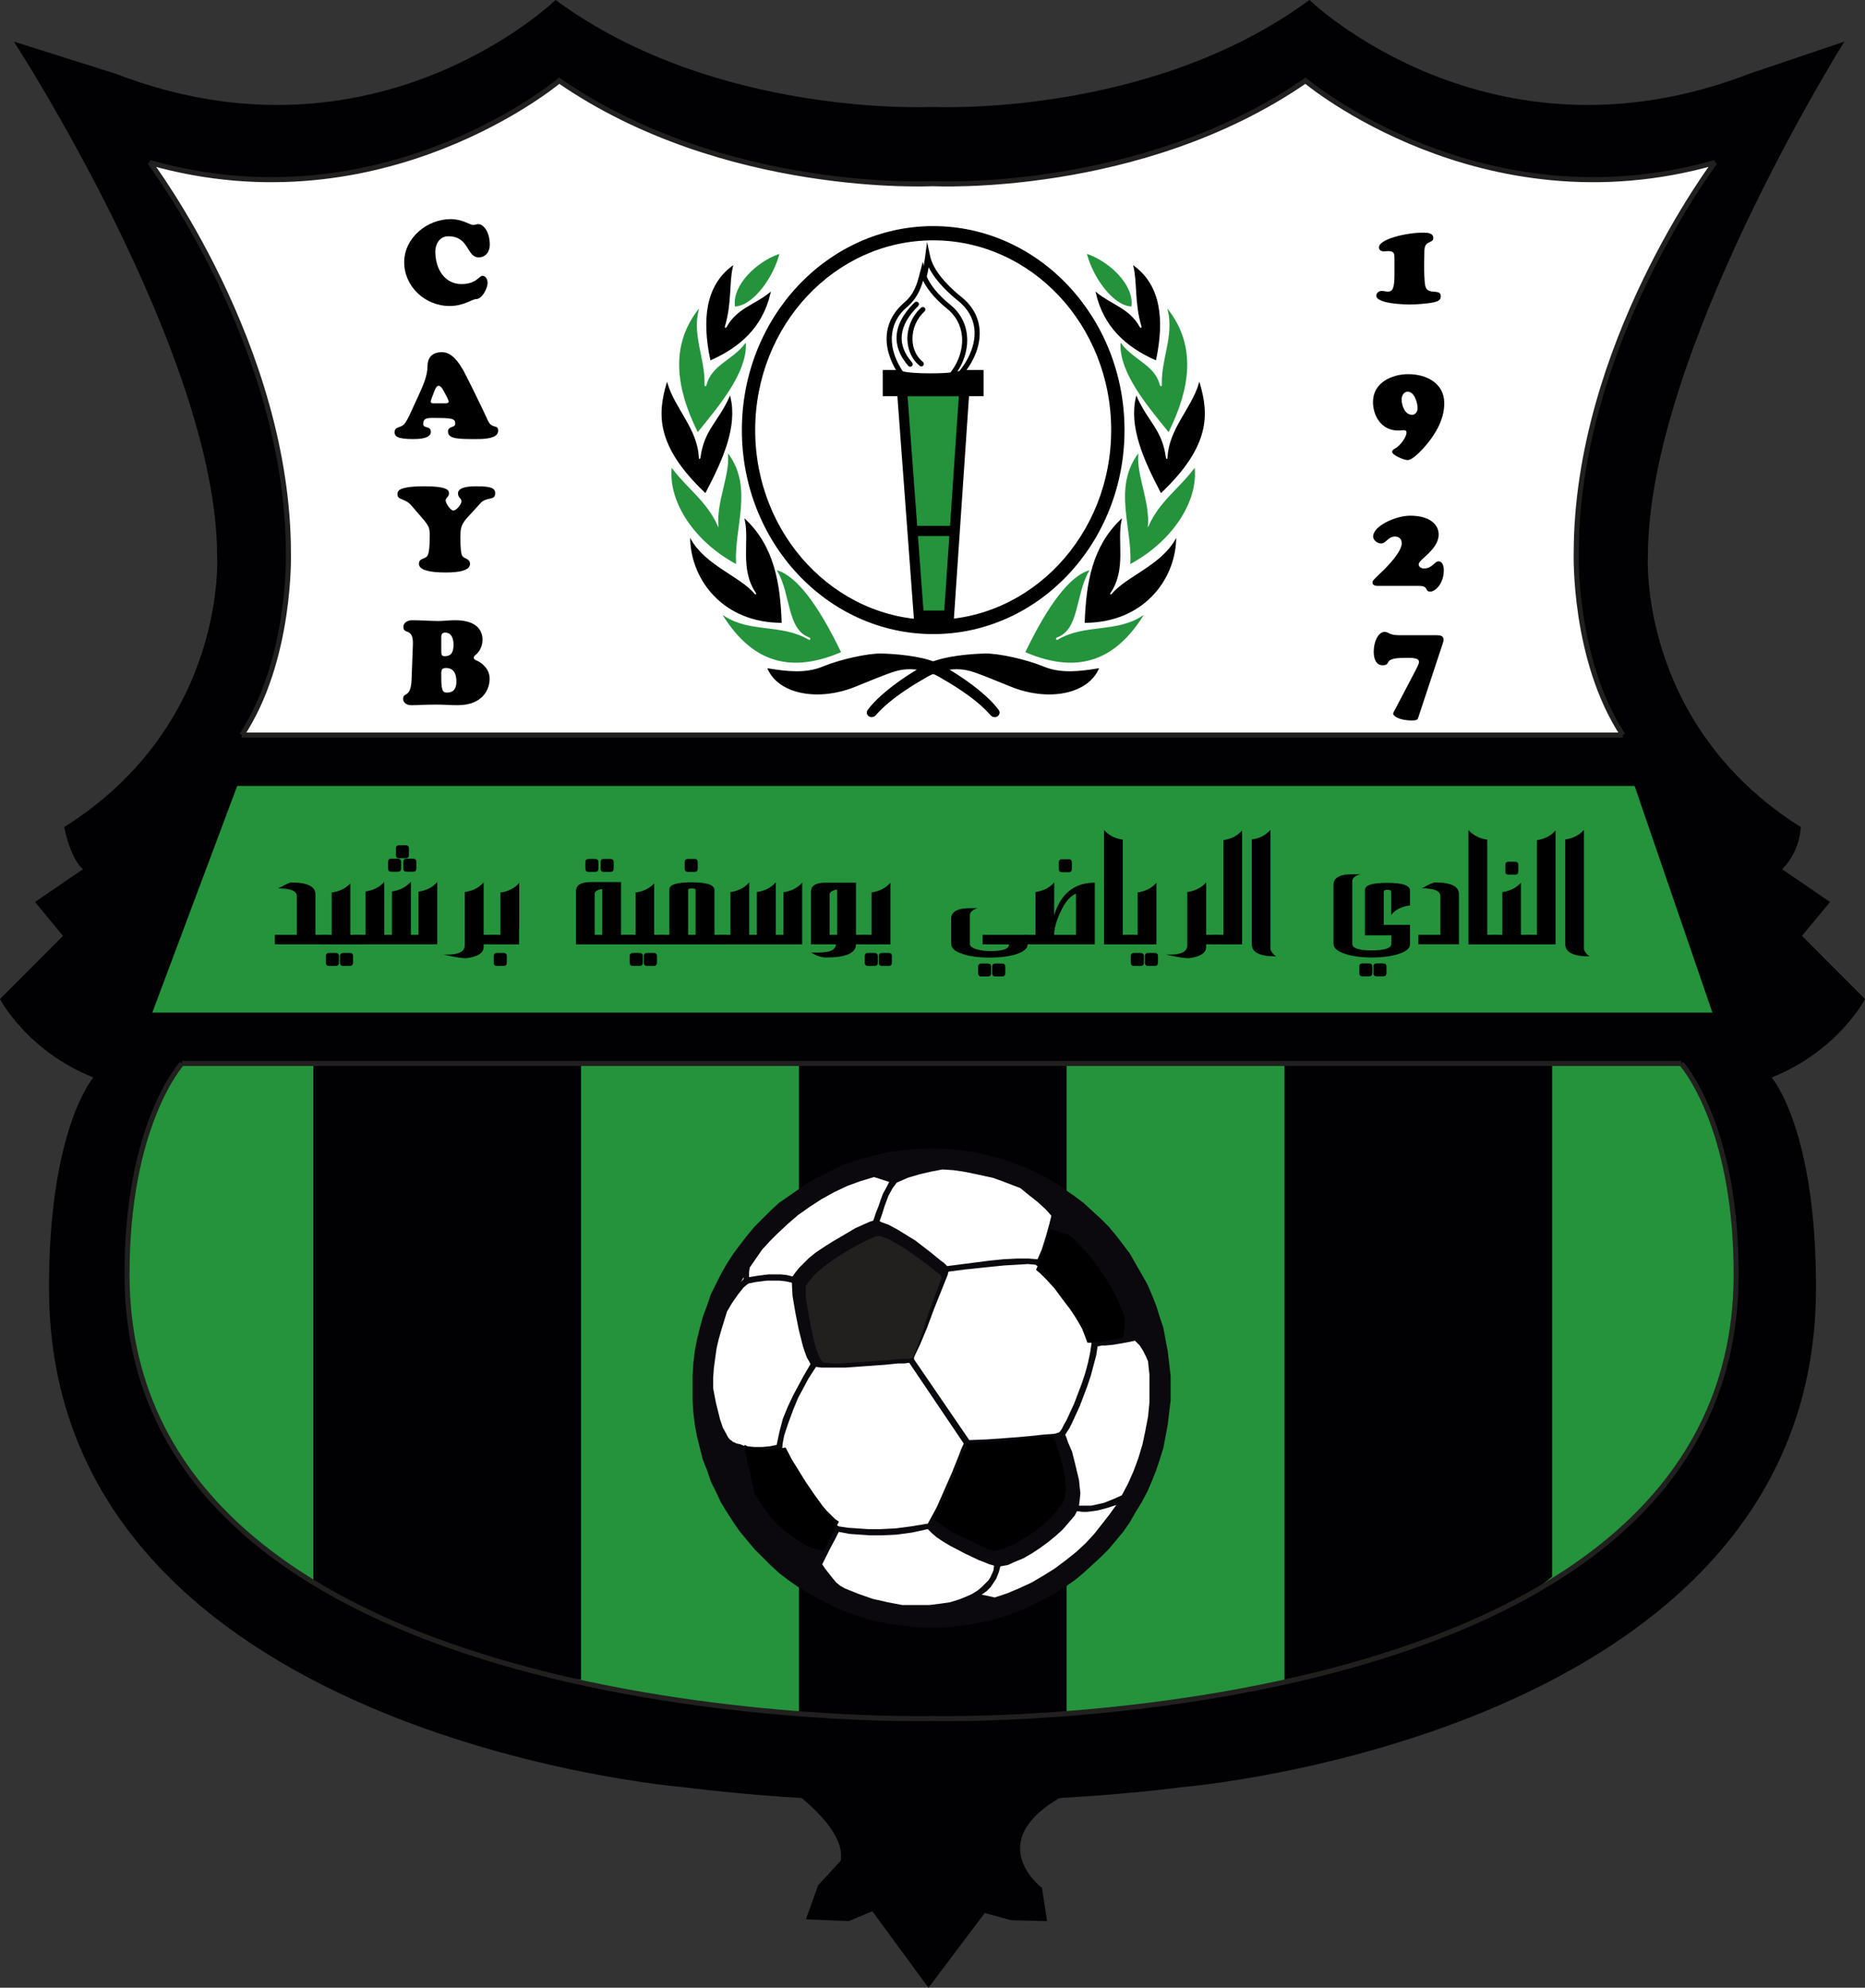 <?xml version="1.0" encoding="UTF-8"?>
<svg xmlns="http://www.w3.org/2000/svg" xmlns:xlink="http://www.w3.org/1999/xlink" width="367.47pt" height="391.66pt" viewBox="0 0 367.47 391.66" version="1.1">
<rect x="0" y="0" width="367.47" height="391.66" fill="#333333" stroke="none"/>
<defs>
<clipPath id="clip1">
  <path d="M 0 0 L 367.469 0 L 367.469 356 L 0 356 Z M 0 0 "/>
</clipPath>
<clipPath id="clip2">
  <path d="M 155 346 L 213 346 L 213 391.66 L 155 391.66 Z M 155 346 "/>
</clipPath>
</defs>
<g id="surface1">
<g clip-path="url(#clip1)" clip-rule="nonzero">
<path style=" stroke:none;fill-rule:evenodd;fill:rgb(0.4%,0%,1.199%);fill-opacity:1;" d="M 134.688 352.16 C 134.688 352.16 10.043 342.016 9.66 254.266 C 9.52 222.449 18.398 212.309 18.398 212.309 C 5.289 207.082 0 196.863 0 196.863 L 12.418 184.414 L 6.898 177.73 L 16.328 171.277 C 13.754 168.969 12.648 162.977 12.648 162.977 C 44.844 142.691 42.777 109.496 42.777 109.496 C 42.777 69.844 2.738 8.199 2.738 8.199 L 22.766 14.52 C 74.051 34.344 109.469 -0.004 109.469 -0.004 C 141.066 23.277 183.723 21.066 183.723 21.066 C 183.723 21.066 226.406 23.277 258.004 -0.004 C 258.004 -0.004 293.422 34.344 344.703 14.52 L 363.402 8.199 C 363.402 8.199 324.695 69.844 324.695 109.496 C 324.695 109.496 322.629 142.691 354.824 162.977 C 354.824 162.977 354.73 167.738 351.145 171.277 L 360.574 177.73 L 355.055 184.414 L 367.473 196.863 C 367.473 196.863 362.184 207.082 349.074 212.309 C 349.074 212.309 357.953 222.449 357.812 254.266 C 357.43 342.016 232.785 352.16 232.785 352.16 C 232.785 352.16 186.309 358.621 134.688 352.16 "/>
</g>
<path style=" stroke:none;fill-rule:evenodd;fill:rgb(14.099%,57.599%,23.499%);fill-opacity:1;" d="M 25.027 251.496 C 24.902 221.527 35.84 209.543 35.84 209.543 L 331.273 209.543 C 331.273 209.543 342.211 221.527 342.082 251.496 C 341.699 342.324 183.629 338.637 183.629 338.637 C 183.629 338.637 25.41 342.324 25.027 251.496 "/>
<path style=" stroke:none;fill-rule:evenodd;fill:rgb(0.4%,0%,1.199%);fill-opacity:1;" d="M 157.414 338.328 L 210.152 338.328 L 210.152 209.543 L 157.414 209.543 Z M 157.414 338.328 "/>
<path style=" stroke:none;fill-rule:evenodd;fill:rgb(0.4%,0%,1.199%);fill-opacity:1;" d="M 305.824 310.664 L 305.824 209.543 L 253.082 209.543 L 253.082 330.953 C 292.176 323.266 305.824 310.664 305.824 310.664 "/>
<path style=" stroke:none;fill-rule:evenodd;fill:rgb(0.4%,0%,1.199%);fill-opacity:1;" d="M 114.484 330.953 L 114.484 209.543 L 61.742 209.543 L 61.742 312.508 C 61.742 312.508 92.867 329.109 114.484 330.953 "/>
<path style=" stroke:none;fill-rule:evenodd;fill:rgb(100%,100%,100%);fill-opacity:1;" d="M 183.645 36.188 C 183.645 36.188 142.043 38.492 110.191 15.902 C 110.191 15.902 75.082 44.949 30.008 32.191 C 30.008 32.191 57.066 68.922 57.066 109.266 C 57.066 109.266 56.836 132.547 47.641 144.535 L 319.773 144.535 C 310.574 132.547 310.348 109.266 310.348 109.266 C 310.348 68.922 337.406 32.191 337.406 32.191 C 292.332 44.949 257.223 15.902 257.223 15.902 C 225.371 38.492 183.77 36.188 183.77 36.188 "/>
<path style="fill:none;stroke-width:10;stroke-linecap:butt;stroke-linejoin:miter;stroke:rgb(13.3%,12.199%,12.199%);stroke-opacity:1;stroke-miterlimit:2.613;" d="M 3312.734 1821.17 C 3312.734 1821.17 3422.109 1701.287 3420.82 1401.639 C 3416.992 493.358 1836.289 530.233 1836.289 530.233 C 1836.289 530.233 254.141 493.358 250.312 1401.639 M 358.398 1821.17 L 3312.734 1821.17 M 250.312 1401.639 C 249.023 1701.287 358.398 1821.17 358.398 1821.17 M 476.25 2468.162 L 3197.734 2468.162 M 3197.734 2468.162 C 3099.648 2617.225 3105.742 2826.248 3105.742 2826.248 C 3105.742 3235.077 3378.672 3596.209 3378.672 3596.209 C 2918.711 3465.584 2572.227 3757.577 2572.227 3757.577 C 2247.188 3533.202 1837.695 3554.725 1837.695 3554.725 C 1837.695 3554.725 1426.797 3533.202 1101.797 3757.577 C 1101.797 3757.577 755.273 3465.584 295.352 3596.209 C 295.352 3596.209 568.242 3235.077 568.242 2826.248 C 568.242 2826.248 574.375 2617.225 476.25 2468.162 " transform="matrix(0.1,0,0,-0.1,0,391.66)"/>
<path style=" stroke:none;fill-rule:nonzero;fill:rgb(4.3%,3.899%,5.499%);fill-opacity:1;" d="M 183.488 226.238 L 188.363 226.527 L 190.656 226.812 L 193.094 227.242 L 195.246 227.816 L 197.539 228.391 L 199.688 229.109 L 201.84 229.969 L 203.988 230.973 L 205.996 231.977 L 208.004 233.121 L 209.867 234.414 L 211.73 235.703 L 213.453 236.992 L 215.172 238.57 L 216.895 240.148 L 218.469 241.723 L 219.906 243.445 L 221.336 245.309 L 222.629 247.027 L 223.773 249.035 L 226.07 253.051 L 226.93 255.059 L 227.789 257.207 L 228.508 259.5 L 229.223 261.652 L 230.082 266.238 L 230.371 268.676 L 230.656 271.113 L 230.656 275.988 L 230.371 278.281 L 230.082 280.719 L 229.652 283.016 L 229.223 285.309 L 228.508 287.602 L 227.789 289.754 L 226.93 291.902 L 226.07 293.91 L 224.922 296.059 L 223.773 297.926 L 222.629 299.93 L 221.336 301.797 L 219.906 303.516 L 218.469 305.234 L 216.895 306.812 L 215.172 308.391 L 213.453 309.969 L 211.73 311.398 L 209.867 312.691 L 208.004 313.84 L 205.996 314.984 L 203.988 315.988 L 201.84 316.992 L 199.688 317.852 L 197.539 318.57 L 195.246 319.285 L 193.094 319.719 L 190.656 320.145 L 188.363 320.434 L 185.926 320.719 L 181.051 320.719 L 178.758 320.434 L 176.32 320.145 L 174.027 319.719 L 171.73 319.285 L 169.582 318.57 L 167.289 317.852 L 165.141 316.992 L 161.125 314.984 L 159.117 313.84 L 157.254 312.691 L 155.391 311.398 L 153.523 309.969 L 151.805 308.391 L 150.227 306.812 L 148.652 305.234 L 145.785 301.797 L 144.492 299.93 L 143.203 297.926 L 142.055 296.059 L 141.051 293.91 L 140.051 291.902 L 139.332 289.754 L 138.473 287.602 L 137.324 283.016 L 136.895 280.719 L 136.609 278.281 L 136.465 275.988 L 136.465 271.113 L 136.609 268.676 L 136.895 266.238 L 137.324 263.945 L 137.898 261.652 L 138.473 259.5 L 139.332 257.207 L 140.051 255.059 L 141.051 253.051 L 142.055 251.043 L 143.203 249.035 L 144.492 247.027 L 145.785 245.309 L 147.219 243.445 L 148.652 241.723 L 151.805 238.57 L 153.523 236.992 L 155.391 235.703 L 157.254 234.414 L 159.117 233.121 L 161.125 231.977 L 165.141 229.969 L 167.289 229.109 L 169.582 228.391 L 171.73 227.816 L 174.027 227.242 L 176.32 226.812 L 178.758 226.527 L 181.051 226.383 "/>
<path style=" stroke:none;fill-rule:nonzero;fill:rgb(13.3%,12.199%,12.199%);fill-opacity:1;" d="M 173.496 243.547 L 173.242 243.547 L 172.344 243.676 L 169.91 244.828 L 167.09 246.367 L 165.68 247.266 L 164.27 248.16 L 162.855 249.188 L 161.574 250.215 L 160.68 250.98 L 159.906 251.879 L 159.27 252.648 L 158.758 253.418 L 158.758 255.598 L 159.27 258.676 L 159.906 262.137 L 160.68 265.34 L 161.062 266.492 L 161.449 267.391 L 161.832 268.031 L 162.09 268.418 L 162.984 268.547 L 164.141 268.672 L 165.551 268.672 L 167.215 268.547 L 174.652 268.031 L 176.191 267.902 L 177.473 267.773 L 178.625 267.773 L 179.652 267.648 L 179.777 267.648 L 180.422 266.234 L 181.574 263.031 L 182.855 259.059 L 184.266 255.211 L 185.035 253.16 L 185.418 252.008 L 185.547 252.008 L 185.547 251.75 L 185.289 251.238 L 185.164 251.109 L 184.777 250.855 L 182.727 249.188 L 179.906 247.137 L 178.238 245.984 L 176.703 245.086 L 175.164 244.188 L 173.754 243.676 L 173.625 243.676 "/>
<path style=" stroke:none;fill-rule:nonzero;fill:rgb(100%,100%,100%);fill-opacity:1;" d="M 180.098 267.844 L 190.977 283.758 L 194.516 283.621 L 200.227 283.211 L 203.219 282.941 L 205.668 282.668 L 207.707 282.531 L 208.66 282.262 L 208.797 282.125 L 209.203 281.578 L 209.609 280.766 L 210.152 279.812 L 211.652 276.551 L 213.148 272.602 L 213.828 270.562 L 214.371 268.523 L 214.777 266.617 L 215.051 264.852 L 215.051 264.578 L 214.914 264.441 L 214.645 263.355 L 213.965 261.723 L 213.418 260.637 L 212.605 259.273 L 211.516 257.641 L 210.152 255.875 L 207.57 252.609 L 205.668 250.57 L 204.578 249.617 L 204.035 249.207 L 202.539 249.074 L 200.363 249.207 L 197.914 249.348 L 195.195 249.617 L 190.023 250.16 L 186.895 250.57 L 186.762 250.977 L 186.762 251.113 L 186.219 252.473 L 185.402 254.516 L 184.039 257.914 L 182.68 261.586 L 181.32 264.852 L 180.098 267.434 Z M 145.957 252.609 L 146.5 252.066 L 146.5 251.656 L 146.23 252.199 Z M 147.727 249.754 L 147.59 250.707 L 147.59 251.656 L 149.223 251.387 L 151.398 251.113 L 153.848 251.113 L 155.07 251.25 L 156.156 251.52 L 156.84 250.57 L 157.52 249.754 L 158.469 248.801 L 159.422 247.852 L 160.781 246.762 L 162.414 245.676 L 163.91 244.723 L 165.543 243.77 L 168.535 242 L 171.258 240.777 L 172.07 240.504 L 172.617 238.875 L 173.16 237.512 L 173.566 236.289 L 173.977 235.199 L 174.656 233.977 L 175.199 232.891 L 172.207 231.934 L 169.488 232.754 L 166.902 233.703 L 164.316 234.93 L 161.871 236.289 L 159.559 237.785 L 157.246 239.418 L 155.203 241.184 L 153.164 243.09 L 151.672 244.586 L 150.176 246.219 L 148.949 247.988 Z M 185.809 230.441 L 185.672 230.441 L 183.496 230.848 L 181.184 231.391 L 178.871 232.07 L 176.695 233.023 L 175.879 234.113 L 175.062 235.609 L 174.656 236.695 L 174.246 237.785 L 173.84 239.145 L 173.297 240.641 L 173.434 240.641 L 173.566 240.777 L 175.062 241.32 L 176.832 242.273 L 178.602 243.359 L 180.367 244.449 L 183.359 246.762 L 185.535 248.531 L 185.945 248.801 L 186.625 249.48 L 189.754 249.074 L 195.059 248.391 L 197.777 248.121 L 200.496 247.988 L 202.676 247.988 L 204.305 248.121 L 204.441 248.121 L 205.258 246.219 L 206.074 243.633 L 206.754 241.184 L 207.16 239.555 L 206.074 238.328 L 204.441 236.832 L 202.539 235.336 L 201.043 234.113 L 199.273 233.434 L 197.508 232.754 L 195.602 232.07 L 193.695 231.664 L 191.793 231.254 L 189.754 230.848 L 187.848 230.574 Z M 226.203 268.25 L 225.797 267.301 L 225.254 266.211 L 224.57 265.125 L 223.621 264.172 L 222.395 264.441 L 220.902 264.715 L 219.266 264.988 L 217.773 265.125 L 217.094 265.125 L 216.547 265.262 L 216.273 265.262 L 216.004 267.027 L 215.461 269.066 L 214.914 271.109 L 214.234 273.148 L 212.738 277.094 L 211.242 280.355 L 210.699 281.445 L 210.152 282.262 L 210.02 282.531 L 209.883 282.668 L 210.152 283.348 L 210.426 284.164 L 210.836 285.117 L 211.242 286.07 L 211.922 288.789 L 212.605 291.645 L 212.738 293.004 L 212.875 294.23 L 212.738 295.59 L 212.605 296.676 L 215.051 296.676 L 216.273 296.406 L 217.5 296.133 L 219.539 295.316 L 221.035 294.637 L 222.262 292.324 L 223.348 289.879 L 224.301 287.293 L 225.117 284.57 L 225.66 281.988 L 226.203 279.133 L 226.477 276.41 L 226.477 270.836 L 226.34 269.613 Z M 219.949 296.543 L 218.316 297.086 L 216.273 297.629 L 215.324 297.766 L 214.234 297.902 L 213.281 297.902 L 212.195 297.766 L 211.785 298.582 L 211.105 299.398 L 210.289 300.352 L 209.34 301.438 L 207.98 302.664 L 206.484 303.887 L 204.984 304.977 L 203.355 306.062 L 201.723 307.016 L 200.09 307.695 L 198.594 308.375 L 197.098 308.648 L 196.824 309.734 L 196.281 311.094 L 195.195 312.727 L 194.379 313.543 L 193.426 314.223 L 194.785 314.496 L 196.008 314.77 L 198.457 313.953 L 201.043 312.863 L 203.355 311.777 L 205.668 310.414 L 207.844 309.055 L 210.02 307.422 L 212.059 305.793 L 213.965 304.023 L 215.594 302.254 L 217.094 300.352 L 218.586 298.445 Z M 177.785 316.262 L 183.09 316.262 L 185.266 315.992 L 187.168 315.719 L 188.938 315.176 L 190.297 314.633 L 191.523 314.086 L 192.609 313.406 L 193.426 312.727 L 194.785 311.367 L 195.195 310.688 L 195.738 309.461 L 195.871 308.512 L 195.465 308.375 L 194.922 308.238 L 193.969 307.832 L 192.883 307.422 L 190.023 306.062 L 187.168 304.566 L 185.809 303.75 L 184.586 302.934 L 183.633 302.117 L 182.816 301.301 L 179.688 301.984 L 176.695 302.391 L 173.977 302.527 L 171.391 302.527 L 167.445 302.254 L 165.27 301.848 L 164.59 303.207 L 163.637 304.977 L 162.688 306.879 L 162.008 308.238 L 162.551 309.055 L 163.504 310.281 L 164.047 310.961 L 164.727 311.777 L 165.543 312.457 L 166.496 313 L 169.215 314.086 L 171.938 315.039 L 174.93 315.719 Z M 140.516 273.555 L 141.062 276.41 L 141.875 279.676 L 142.422 281.309 L 143.102 282.531 L 143.371 283.074 L 143.781 283.621 L 144.188 283.891 L 144.461 284.164 L 144.598 284.164 L 145.141 284.438 L 145.82 284.57 L 146.5 284.844 L 147.047 284.98 L 148.68 285.117 L 150.176 285.117 L 151.672 284.98 L 153.031 284.707 L 153.574 282.125 L 154.254 279.543 L 155.203 277.227 L 156.293 274.914 L 158.336 271.109 L 159.695 268.793 L 159.422 268.25 L 159.016 267.57 L 158.605 266.484 L 158.199 265.262 L 157.383 261.996 L 156.703 258.598 L 156.156 255.328 L 156.023 252.746 L 154.797 252.473 L 153.574 252.336 L 151.125 252.336 L 148.949 252.609 L 147.59 252.883 L 147.316 253.02 L 146.5 253.699 L 145.414 255.059 L 144.188 256.828 L 143.238 258.457 L 142.691 260.227 L 142.148 261.996 L 141.605 263.898 L 141.195 265.668 L 140.926 267.57 L 140.652 269.613 L 140.516 271.516 Z M 160.781 269.34 L 159.285 271.652 L 157.246 275.461 L 156.293 277.77 L 155.344 280.355 L 154.934 281.578 L 154.527 282.805 L 154.254 284.164 L 154.117 285.391 L 155.75 288.383 L 158.742 293.141 L 160.375 295.727 L 162.145 298.039 L 162.961 298.992 L 163.773 299.805 L 164.59 300.352 L 165.27 300.758 L 167.039 301.031 L 170.984 301.301 L 173.566 301.301 L 176.426 301.164 L 179.551 300.758 L 182.816 300.215 L 184.586 296.949 L 186.082 293.551 L 187.578 290.148 L 188.938 286.75 L 189.344 285.66 L 189.891 284.438 L 179.145 268.523 L 178.191 268.656 L 176.969 268.656 L 175.605 268.793 L 174.246 268.93 L 170.438 269.203 L 166.633 269.477 L 161.871 269.477 "/>
<path style=" stroke:none;fill-rule:nonzero;fill:rgb(0%,0%,0%);fill-opacity:1;" d="M 207.852 283.926 L 207.598 283.414 L 207.34 282.902 L 204.008 283.285 L 198.75 283.801 L 193.625 284.184 L 190.547 284.312 L 190.16 285.336 L 189.648 286.363 L 188.367 289.695 L 186.957 292.902 L 185.547 295.977 L 183.754 299.184 L 184.523 299.824 L 185.418 300.465 L 186.445 301.105 L 187.598 301.875 L 190.289 303.156 L 192.855 304.438 L 193.754 304.824 L 194.648 305.207 L 195.289 305.465 L 195.801 305.594 L 197.086 305.336 L 198.496 304.824 L 200.031 304.184 L 201.441 303.285 L 202.98 302.387 L 204.391 301.363 L 205.801 300.207 L 207.086 299.055 L 207.98 298.031 L 208.621 297.133 L 209.262 296.363 L 209.777 295.465 L 209.902 294.438 L 210.031 293.414 L 209.902 292.133 L 209.777 290.848 L 209.262 288.285 L 208.492 285.723 L 208.238 284.824 "/>
<path style=" stroke:none;fill-rule:nonzero;fill:rgb(0%,0%,0%);fill-opacity:1;" d="M 153.113 300.336 L 154.91 301.875 L 157.215 303.543 L 158.5 304.312 L 159.781 304.949 L 161.062 305.336 L 162.344 305.594 L 162.855 304.438 L 163.754 302.77 L 164.652 301.105 L 165.293 299.824 L 164.523 299.309 L 163.754 298.543 L 162.855 297.645 L 162.09 296.746 L 160.422 294.438 L 158.758 292.004 L 156.062 287.645 L 154.781 285.211 L 153.371 285.465 L 151.961 285.594 L 150.422 285.594 L 149.012 285.336 L 148.371 285.211 L 147.602 285.082 L 147.219 284.953 L 146.703 284.695 L 146.836 286.105 L 147.219 288.031 L 147.859 290.594 L 148.629 294.184 L 149.652 295.852 L 150.68 297.387 L 151.832 298.926 "/>
<path style=" stroke:none;fill-rule:nonzero;fill:rgb(0%,0%,0%);fill-opacity:1;" d="M 210.801 243.418 L 209.262 242.906 L 208.238 242.523 L 207.34 242.266 L 206.828 242.137 L 206.441 243.805 L 205.676 246.109 L 204.906 248.418 L 204.137 250.215 L 205.031 250.98 L 206.188 252.137 L 207.727 253.805 L 209.52 256.238 L 210.801 257.902 L 211.828 259.445 L 212.598 260.723 L 213.238 261.879 L 213.879 263.543 L 214.262 264.57 L 215.031 264.57 L 215.672 264.441 L 217.211 264.312 L 218.879 264.059 L 220.285 263.801 L 221.312 263.543 L 221.441 262.648 L 221.57 261.621 L 221.57 260.598 L 221.699 259.699 L 220.801 257.52 L 219.902 255.469 L 218.879 253.547 L 217.723 251.625 L 216.441 249.828 L 215.16 248.035 L 213.75 246.367 L 211.441 244.059 "/>
<g clip-path="url(#clip2)" clip-rule="nonzero">
<path style=" stroke:none;fill-rule:evenodd;fill:rgb(0.4%,0%,1.199%);fill-opacity:1;" d="M 182.953 391.66 L 194.027 376.949 L 199.262 378.367 L 206.309 378.543 L 205.301 371.984 C 205.301 371.984 191.812 361.879 212.551 352.309 C 212.551 352.309 182.754 339.723 155.371 352.309 C 155.371 352.309 166.848 360.109 165.637 366.668 L 161.211 371.453 L 158.793 378.188 L 167.25 378.543 L 171.879 376.594 L 182.148 390.598 "/>
</g>
<path style=" stroke:none;fill-rule:evenodd;fill:rgb(14.099%,57.599%,23.499%);fill-opacity:1;" d="M 153.418 50.195 C 149.215 51.676 144.418 56.152 144.914 60.281 C 148.488 59.984 152.246 54.52 153.418 50.195 "/>
<path style="fill:none;stroke-width:2.16;stroke-linecap:butt;stroke-linejoin:miter;stroke:rgb(14.099%,57.599%,23.499%);stroke-opacity:1;stroke-miterlimit:10;" d="M 1534.18 3414.647 C 1492.148 3399.842 1444.18 3355.077 1449.141 3313.787 C 1484.883 3316.756 1522.461 3371.405 1534.18 3414.647 Z M 1534.18 3414.647 " transform="matrix(0.1,0,0,-0.1,0,391.66)"/>
<path style=" stroke:none;fill-rule:evenodd;fill:rgb(0%,0%,0%);fill-opacity:1;" d="M 140.051 70.852 C 138.391 62.855 139.172 56.352 144.305 52.504 C 143.543 55.684 144.113 59.66 142.727 64.289 C 142.617 64.586 143.004 64.969 143.262 64.492 C 145.246 60.844 148.824 60.113 151.719 57.73 C 150.18 64.355 145.824 68.285 140.051 70.852 "/>
<path style="fill:none;stroke-width:2.16;stroke-linecap:butt;stroke-linejoin:miter;stroke:rgb(0%,0%,0%);stroke-opacity:1;stroke-miterlimit:10;" d="M 1400.508 3208.084 C 1383.906 3288.045 1391.719 3353.084 1443.047 3391.561 C 1435.43 3359.764 1441.133 3319.998 1427.266 3273.709 C 1426.172 3270.741 1430.039 3266.912 1432.617 3271.678 C 1452.461 3308.162 1488.242 3315.467 1517.188 3339.295 C 1501.797 3273.045 1458.242 3233.748 1400.508 3208.084 Z M 1400.508 3208.084 " transform="matrix(0.1,0,0,-0.1,0,391.66)"/>
<path style=" stroke:none;fill-rule:evenodd;fill:rgb(14.099%,57.599%,23.499%);fill-opacity:1;" d="M 137.5 84.949 C 133.344 76.441 132.156 68.367 137.5 61.254 C 136.359 66.328 138.848 70.773 138.715 75.836 C 138.633 76.148 139.152 76.516 139.332 75.828 C 140.32 72.027 144.234 71.16 146.855 67.816 C 147.012 73.41 141.762 79.715 137.5 84.949 "/>
<path style="fill:none;stroke-width:2.16;stroke-linecap:butt;stroke-linejoin:miter;stroke:rgb(14.099%,57.599%,23.499%);stroke-opacity:1;stroke-miterlimit:10;" d="M 1375 3067.108 C 1333.438 3152.186 1321.562 3232.928 1375 3304.061 C 1363.594 3253.319 1388.477 3208.866 1387.148 3158.241 C 1386.328 3155.116 1391.523 3151.444 1393.32 3158.319 C 1403.203 3196.327 1442.344 3204.998 1468.555 3238.436 C 1470.117 3182.498 1417.617 3119.452 1375 3067.108 Z M 1375 3067.108 " transform="matrix(0.1,0,0,-0.1,0,391.66)"/>
<path style=" stroke:none;fill-rule:evenodd;fill:rgb(0%,0%,0%);fill-opacity:1;" d="M 138.957 96.98 C 129.199 87.691 129.73 81.469 131.426 75.594 C 132.918 80.574 137.309 84.559 137.578 90.074 C 137.617 90.863 138.086 90.508 138.121 90.199 C 138.844 84.738 141.5 83.363 143.82 78.266 C 145.195 84.059 142.383 90.457 138.957 96.98 "/>
<path style="fill:none;stroke-width:2.16;stroke-linecap:butt;stroke-linejoin:miter;stroke:rgb(0%,0%,0%);stroke-opacity:1;stroke-miterlimit:10;" d="M 1389.57 2946.795 C 1291.992 3039.686 1297.305 3101.912 1314.258 3160.662 C 1329.18 3110.858 1373.086 3071.014 1375.781 3015.858 C 1376.172 3007.967 1380.859 3011.522 1381.211 3014.608 C 1388.438 3069.217 1415 3082.967 1438.203 3133.944 C 1451.953 3076.014 1423.828 3012.03 1389.57 2946.795 Z M 1389.57 2946.795 " transform="matrix(0.1,0,0,-0.1,0,391.66)"/>
<path style=" stroke:none;fill-rule:evenodd;fill:rgb(14.099%,57.599%,23.499%);fill-opacity:1;" d="M 144.914 110.953 C 136.953 106.59 131.938 99.074 132.434 92.465 C 135.406 96.414 139.23 98.91 141.34 103.715 C 141.562 104.219 141.758 103.973 141.664 103.684 C 141.285 98.773 143.816 94.055 143.574 89.688 C 148.23 96.297 144.578 103.812 144.914 110.953 "/>
<path style="fill:none;stroke-width:2.16;stroke-linecap:butt;stroke-linejoin:miter;stroke:rgb(14.099%,57.599%,23.499%);stroke-opacity:1;stroke-miterlimit:10;" d="M 1449.141 2807.069 C 1369.531 2850.702 1319.375 2925.858 1324.336 2991.952 C 1354.062 2952.459 1392.305 2927.498 1413.398 2879.452 C 1415.625 2874.412 1417.578 2876.873 1416.641 2879.764 C 1412.852 2928.866 1438.164 2976.053 1435.742 3019.725 C 1482.305 2953.631 1445.781 2878.475 1449.141 2807.069 Z M 1449.141 2807.069 " transform="matrix(0.1,0,0,-0.1,0,391.66)"/>
<path style=" stroke:none;fill-rule:evenodd;fill:rgb(0%,0%,0%);fill-opacity:1;" d="M 153.902 122.617 C 142.691 122.547 136.426 114.457 136.102 106.426 C 139.055 111.547 145.793 113.699 148.629 117.113 C 148.898 117.441 149.262 117.043 149.012 116.754 C 145.855 112.121 147.793 106.637 146.855 102.445 C 152.453 107.777 153.637 115.004 153.902 122.617 "/>
<path style="fill:none;stroke-width:2.16;stroke-linecap:butt;stroke-linejoin:miter;stroke:rgb(0%,0%,0%);stroke-opacity:1;stroke-miterlimit:10;" d="M 1539.023 2690.428 C 1426.914 2691.131 1364.258 2772.03 1361.016 2852.342 C 1390.547 2801.131 1457.93 2779.608 1486.289 2745.467 C 1488.984 2742.186 1492.617 2746.17 1490.117 2749.061 C 1458.555 2795.389 1477.93 2850.233 1468.555 2892.147 C 1524.531 2838.827 1536.367 2766.561 1539.023 2690.428 Z M 1539.023 2690.428 " transform="matrix(0.1,0,0,-0.1,0,391.66)"/>
<path style=" stroke:none;fill-rule:evenodd;fill:rgb(14.099%,57.599%,23.499%);fill-opacity:1;" d="M 165.57 128.453 C 154.574 133.113 147.711 129.254 142.727 121.523 C 147.871 124.824 153.891 123.004 159.227 126.109 C 159.711 126.391 160.012 125.828 159.547 125.52 C 155.176 124.035 155.949 117.211 153.297 112.531 C 156.859 113.781 160.914 118.824 165.57 128.453 "/>
<path style="fill:none;stroke-width:2.16;stroke-linecap:butt;stroke-linejoin:miter;stroke:rgb(14.099%,57.599%,23.499%);stroke-opacity:1;stroke-miterlimit:10;" d="M 1655.703 2632.069 C 1545.742 2585.467 1477.109 2624.061 1427.266 2701.366 C 1478.711 2668.358 1538.906 2686.561 1592.266 2655.506 C 1597.109 2652.694 1600.117 2658.319 1595.469 2661.405 C 1551.758 2676.248 1559.492 2744.491 1532.969 2791.287 C 1568.594 2778.787 1609.141 2728.358 1655.703 2632.069 Z M 1655.703 2632.069 " transform="matrix(0.1,0,0,-0.1,0,391.66)"/>
<path style=" stroke:none;fill-rule:evenodd;fill:rgb(0%,0%,0%);fill-opacity:1;" d="M 196.75 140.043 C 194.105 136.328 187.297 131.922 184.34 130.629 C 181.379 129.34 176.289 128.934 173.637 128.883 C 170.984 128.828 165.512 130.043 162.113 131.453 C 158.715 132.867 154.883 132.383 151.359 131.809 C 153.598 136.758 161.359 138.121 168.527 135.203 C 175.695 132.289 176.574 131.934 178.578 131.781 C 180.578 131.629 183.23 132.184 185.078 133.27 C 186.922 134.352 192.086 137.215 195.266 140.867 C 196.035 141.66 197.172 140.898 196.75 140.043 "/>
<path style="fill:none;stroke-width:2.16;stroke-linecap:butt;stroke-linejoin:miter;stroke:rgb(0%,0%,0%);stroke-opacity:1;stroke-miterlimit:10;" d="M 1967.5 2516.17 C 1941.055 2553.319 1872.969 2597.381 1843.398 2610.311 C 1813.789 2623.202 1762.891 2627.264 1736.367 2627.772 C 1709.844 2628.319 1655.117 2616.17 1621.133 2602.069 C 1587.148 2587.928 1548.828 2592.772 1513.594 2598.514 C 1535.977 2549.022 1613.594 2535.389 1685.273 2564.569 C 1756.953 2593.709 1765.742 2597.264 1785.781 2598.787 C 1805.781 2600.311 1832.305 2594.764 1850.781 2583.905 C 1869.219 2573.084 1920.859 2544.452 1952.656 2507.928 C 1960.352 2499.998 1971.719 2507.616 1967.5 2516.17 Z M 1967.5 2516.17 " transform="matrix(0.1,0,0,-0.1,0,391.66)"/>
<path style=" stroke:none;fill-rule:evenodd;fill:rgb(14.099%,57.599%,23.499%);fill-opacity:1;" d="M 214.32 50.195 C 218.523 51.676 223.324 56.152 222.828 60.281 C 219.25 59.984 215.492 54.52 214.32 50.195 "/>
<path style="fill:none;stroke-width:2.16;stroke-linecap:butt;stroke-linejoin:miter;stroke:rgb(14.099%,57.599%,23.499%);stroke-opacity:1;stroke-miterlimit:10;" d="M 2143.203 3414.647 C 2185.234 3399.842 2233.242 3355.077 2228.281 3313.787 C 2192.5 3316.756 2154.922 3371.405 2143.203 3414.647 Z M 2143.203 3414.647 " transform="matrix(0.1,0,0,-0.1,0,391.66)"/>
<path style=" stroke:none;fill-rule:evenodd;fill:rgb(0%,0%,0%);fill-opacity:1;" d="M 227.688 70.852 C 229.348 62.855 228.566 56.352 223.434 52.504 C 224.195 55.684 223.629 59.66 225.016 64.289 C 225.121 64.586 224.738 64.969 224.48 64.492 C 222.492 60.844 218.914 60.113 216.023 57.73 C 217.562 64.355 221.914 68.285 227.688 70.852 "/>
<path style="fill:none;stroke-width:2.16;stroke-linecap:butt;stroke-linejoin:miter;stroke:rgb(0%,0%,0%);stroke-opacity:1;stroke-miterlimit:10;" d="M 2276.875 3208.084 C 2293.477 3288.045 2285.664 3353.084 2234.336 3391.561 C 2241.953 3359.764 2236.289 3319.998 2250.156 3273.709 C 2251.211 3270.741 2247.383 3266.912 2244.805 3271.678 C 2224.922 3308.162 2189.141 3315.467 2160.234 3339.295 C 2175.625 3273.045 2219.141 3233.748 2276.875 3208.084 Z M 2276.875 3208.084 " transform="matrix(0.1,0,0,-0.1,0,391.66)"/>
<path style=" stroke:none;fill-rule:evenodd;fill:rgb(14.099%,57.599%,23.499%);fill-opacity:1;" d="M 230.238 84.949 C 234.395 76.441 235.586 68.367 230.238 61.254 C 231.379 66.328 228.895 70.773 229.023 75.836 C 229.105 76.148 228.586 76.516 228.406 75.828 C 227.418 72.027 223.504 71.16 220.883 67.816 C 220.73 73.41 225.977 79.715 230.238 84.949 "/>
<path style="fill:none;stroke-width:2.16;stroke-linecap:butt;stroke-linejoin:miter;stroke:rgb(14.099%,57.599%,23.499%);stroke-opacity:1;stroke-miterlimit:10;" d="M 2302.383 3067.108 C 2343.945 3152.186 2355.859 3232.928 2302.383 3304.061 C 2313.789 3253.319 2288.945 3208.866 2290.234 3158.241 C 2291.055 3155.116 2285.859 3151.444 2284.062 3158.319 C 2274.18 3196.327 2235.039 3204.998 2208.828 3238.436 C 2207.305 3182.498 2259.766 3119.452 2302.383 3067.108 Z M 2302.383 3067.108 " transform="matrix(0.1,0,0,-0.1,0,391.66)"/>
<path style=" stroke:none;fill-rule:evenodd;fill:rgb(0%,0%,0%);fill-opacity:1;" d="M 228.781 96.98 C 238.539 87.691 238.008 81.469 236.316 75.594 C 234.82 80.574 230.43 84.559 230.16 90.074 C 230.121 90.863 229.652 90.508 229.617 90.199 C 228.895 84.738 226.238 83.363 223.922 78.266 C 222.547 84.059 225.355 90.457 228.781 96.98 "/>
<path style="fill:none;stroke-width:2.16;stroke-linecap:butt;stroke-linejoin:miter;stroke:rgb(0%,0%,0%);stroke-opacity:1;stroke-miterlimit:10;" d="M 2287.812 2946.795 C 2385.391 3039.686 2380.078 3101.912 2363.164 3160.662 C 2348.203 3110.858 2304.297 3071.014 2301.602 3015.858 C 2301.211 3007.967 2296.523 3011.522 2296.172 3014.608 C 2288.945 3069.217 2262.383 3082.967 2239.219 3133.944 C 2225.469 3076.014 2253.555 3012.03 2287.812 2946.795 Z M 2287.812 2946.795 " transform="matrix(0.1,0,0,-0.1,0,391.66)"/>
<path style=" stroke:none;fill-rule:evenodd;fill:rgb(14.099%,57.599%,23.499%);fill-opacity:1;" d="M 222.828 110.953 C 230.785 106.59 235.805 99.074 235.309 92.465 C 232.336 96.414 228.508 98.91 226.398 103.715 C 226.176 104.219 225.98 103.973 226.074 103.684 C 226.453 98.773 223.922 94.055 224.164 89.688 C 219.508 96.297 223.16 103.812 222.828 110.953 "/>
<path style="fill:none;stroke-width:2.16;stroke-linecap:butt;stroke-linejoin:miter;stroke:rgb(14.099%,57.599%,23.499%);stroke-opacity:1;stroke-miterlimit:10;" d="M 2228.281 2807.069 C 2307.852 2850.702 2358.047 2925.858 2353.086 2991.952 C 2323.359 2952.459 2285.078 2927.498 2263.984 2879.452 C 2261.758 2874.412 2259.805 2876.873 2260.742 2879.764 C 2264.531 2928.866 2239.219 2976.053 2241.641 3019.725 C 2195.078 2953.631 2231.602 2878.475 2228.281 2807.069 Z M 2228.281 2807.069 " transform="matrix(0.1,0,0,-0.1,0,391.66)"/>
<path style=" stroke:none;fill-rule:evenodd;fill:rgb(0%,0%,0%);fill-opacity:1;" d="M 213.836 122.617 C 225.051 122.547 231.312 114.457 231.637 106.426 C 228.688 111.547 221.949 113.699 219.109 117.113 C 218.84 117.441 218.477 117.043 218.73 116.754 C 221.883 112.121 219.945 106.637 220.883 102.445 C 215.285 107.777 214.102 115.004 213.836 122.617 "/>
<path style="fill:none;stroke-width:2.16;stroke-linecap:butt;stroke-linejoin:miter;stroke:rgb(0%,0%,0%);stroke-opacity:1;stroke-miterlimit:10;" d="M 2138.359 2690.428 C 2250.508 2691.131 2313.125 2772.03 2316.367 2852.342 C 2286.875 2801.131 2219.492 2779.608 2191.094 2745.467 C 2188.398 2742.186 2184.766 2746.17 2187.305 2749.061 C 2218.828 2795.389 2199.453 2850.233 2208.828 2892.147 C 2152.852 2838.827 2141.016 2766.561 2138.359 2690.428 Z M 2138.359 2690.428 " transform="matrix(0.1,0,0,-0.1,0,391.66)"/>
<path style=" stroke:none;fill-rule:evenodd;fill:rgb(14.099%,57.599%,23.499%);fill-opacity:1;" d="M 202.168 128.453 C 213.164 133.113 220.031 129.254 225.016 121.523 C 219.867 124.824 213.848 123.004 208.512 126.109 C 208.027 126.391 207.727 125.828 208.191 125.52 C 212.562 124.035 211.789 117.211 214.441 112.531 C 210.879 113.781 206.824 118.824 202.168 128.453 "/>
<path style="fill:none;stroke-width:2.16;stroke-linecap:butt;stroke-linejoin:miter;stroke:rgb(14.099%,57.599%,23.499%);stroke-opacity:1;stroke-miterlimit:10;" d="M 2021.68 2632.069 C 2131.641 2585.467 2200.312 2624.061 2250.156 2701.366 C 2198.672 2668.358 2138.477 2686.561 2085.117 2655.506 C 2080.273 2652.694 2077.266 2658.319 2081.914 2661.405 C 2125.625 2676.248 2117.891 2744.491 2144.414 2791.287 C 2108.789 2778.787 2068.242 2728.358 2021.68 2632.069 Z M 2021.68 2632.069 " transform="matrix(0.1,0,0,-0.1,0,391.66)"/>
<path style=" stroke:none;fill-rule:evenodd;fill:rgb(0%,0%,0%);fill-opacity:1;" d="M 170.988 140.043 C 173.637 136.328 180.441 131.922 183.402 130.629 C 186.359 129.34 191.449 128.934 194.102 128.883 C 196.754 128.828 202.227 130.043 205.625 131.453 C 209.023 132.867 212.855 132.383 216.383 131.809 C 214.145 136.758 206.379 138.121 199.211 135.203 C 192.043 132.289 191.164 131.934 189.164 131.781 C 187.16 131.629 184.508 132.184 182.66 133.27 C 180.816 134.352 175.652 137.215 172.473 140.867 C 171.703 141.66 170.566 140.898 170.988 140.043 "/>
<path style="fill:none;stroke-width:2.16;stroke-linecap:butt;stroke-linejoin:miter;stroke:rgb(0%,0%,0%);stroke-opacity:1;stroke-miterlimit:10;" d="M 1709.883 2516.17 C 1736.367 2553.319 1804.414 2597.381 1834.023 2610.311 C 1863.594 2623.202 1914.492 2627.264 1941.016 2627.772 C 1967.539 2628.319 2022.266 2616.17 2056.25 2602.069 C 2090.234 2587.928 2128.555 2592.772 2163.828 2598.514 C 2141.445 2549.022 2063.789 2535.389 1992.109 2564.569 C 1920.43 2593.709 1911.641 2597.264 1891.641 2598.787 C 1871.602 2600.311 1845.078 2594.764 1826.602 2583.905 C 1808.164 2573.084 1756.523 2544.452 1724.727 2507.928 C 1717.031 2499.998 1705.664 2507.616 1709.883 2516.17 Z M 1709.883 2516.17 " transform="matrix(0.1,0,0,-0.1,0,391.66)"/>
<path style=" stroke:none;fill-rule:evenodd;fill:rgb(0%,0%,0%);fill-opacity:1;" d="M 183.871 44.66 C 204.617 44.66 221.461 62.621 221.461 84.75 C 221.461 106.875 204.617 124.836 183.871 124.836 C 163.121 124.836 146.281 106.875 146.281 84.75 C 146.281 62.621 163.121 44.66 183.871 44.66 "/>
<path style="fill:none;stroke-width:2.16;stroke-linecap:butt;stroke-linejoin:miter;stroke:rgb(0%,0%,0%);stroke-opacity:1;stroke-miterlimit:10;" d="M 1838.711 3469.998 C 2046.172 3469.998 2214.609 3290.389 2214.609 3069.1 C 2214.609 2847.85 2046.172 2668.241 1838.711 2668.241 C 1631.211 2668.241 1462.812 2847.85 1462.812 3069.1 C 1462.812 3290.389 1631.211 3469.998 1838.711 3469.998 Z M 1838.711 3469.998 " transform="matrix(0.1,0,0,-0.1,0,391.66)"/>
<path style=" stroke:none;fill-rule:evenodd;fill:rgb(100%,100%,100%);fill-opacity:1;" d="M 183.871 47.465 C 203.168 47.465 218.832 64.168 218.832 84.746 C 218.832 105.328 203.168 122.035 183.871 122.035 C 164.57 122.035 148.906 105.328 148.906 84.746 C 148.906 64.168 164.57 47.465 183.871 47.465 "/>
<path style="fill:none;stroke-width:2.16;stroke-linecap:butt;stroke-linejoin:miter;stroke:rgb(100%,100%,100%);stroke-opacity:1;stroke-miterlimit:10;" d="M 1838.711 3441.952 C 2031.68 3441.952 2188.32 3274.92 2188.32 3069.139 C 2188.32 2863.319 2031.68 2696.248 1838.711 2696.248 C 1645.703 2696.248 1489.062 2863.319 1489.062 3069.139 C 1489.062 3274.92 1645.703 3441.952 1838.711 3441.952 Z M 1838.711 3441.952 " transform="matrix(0.1,0,0,-0.1,0,391.66)"/>
<path style="fill-rule:evenodd;fill:rgb(14.099%,57.599%,23.499%);fill-opacity:1;stroke-width:20;stroke-linecap:butt;stroke-linejoin:miter;stroke:rgb(0%,0%,0%);stroke-opacity:1;stroke-miterlimit:10;" d="M 1869.883 2703.553 L 1810.273 2703.553 L 1777.461 3145.897 L 1899.922 3145.897 Z M 1869.883 2703.553 " transform="matrix(0.1,0,0,-0.1,0,391.66)"/>
<path style="fill-rule:evenodd;fill:rgb(0%,0%,0%);fill-opacity:1;stroke-width:20;stroke-linecap:butt;stroke-linejoin:miter;stroke:rgb(0%,0%,0%);stroke-opacity:1;stroke-miterlimit:10;" d="M 1749.375 3145.897 L 1928.008 3145.897 L 1928.008 3177.498 L 1749.375 3177.498 Z M 1749.375 3145.897 " transform="matrix(0.1,0,0,-0.1,0,391.66)"/>
<path style=" stroke:none;fill-rule:evenodd;fill:rgb(100%,100%,100%);fill-opacity:1;" d="M 189.352 73.508 C 187.602 74.211 179.895 74.254 177.898 73.508 C 173.34 67.113 176.051 62.059 178.914 59.645 C 181.781 57.23 182.305 54.215 182.785 50.598 C 183.438 53.637 186.441 56.773 189.008 58.809 C 194.242 62.949 193.035 69.051 189.352 73.508 "/>
<path style=" stroke:none;fill-rule:nonzero;fill:rgb(0%,0%,0%);fill-opacity:1;" d="M 178.211 73.086 C 179.129 73.367 181.207 73.551 183.609 73.551 C 186.059 73.551 188.203 73.363 189.051 73.086 C 191.195 70.445 192.266 67.441 191.988 64.816 C 191.758 62.637 190.648 60.746 188.695 59.199 C 187.332 58.117 184.422 55.586 182.984 52.645 C 182.477 55.621 181.648 57.996 179.238 60.027 C 176.141 62.637 174.262 67.43 178.211 73.086 M 183.609 74.551 C 182.59 74.551 179.148 74.508 177.723 73.973 L 177.578 73.922 L 177.488 73.797 C 173.023 67.527 175.133 62.18 178.594 59.262 C 181.242 57.031 181.797 54.234 182.289 50.531 L 182.668 47.68 L 183.273 50.492 C 184.027 54 188.09 57.445 189.316 58.414 C 191.488 60.137 192.723 62.254 192.984 64.711 C 193.297 67.68 192.145 70.914 189.734 73.824 L 189.656 73.922 L 189.535 73.969 C 188.473 74.398 185.777 74.551 183.609 74.551 "/>
<path style=" stroke:none;fill-rule:evenodd;fill:rgb(100%,100%,100%);fill-opacity:1;" d="M 187.527 73.863 C 185.984 74.141 179.285 74.227 177.547 73.578 C 173.207 67.09 175.773 62.34 178.266 60.242 C 180.758 58.141 181.246 55.754 181.801 53.648 C 182.344 55.977 184.574 58.562 186.809 60.332 C 191.363 63.938 190.73 69.988 187.527 73.863 "/>
<path style=" stroke:none;fill-rule:nonzero;fill:rgb(0%,0%,0%);fill-opacity:1;" d="M 177.867 73.156 C 178.734 73.414 180.785 73.57 183.312 73.57 C 184.941 73.57 186.508 73.504 187.262 73.402 C 188.941 71.289 189.789 68.59 189.531 66.141 C 189.305 63.988 188.254 62.113 186.496 60.723 C 184.805 59.387 182.883 57.379 181.875 55.305 C 181.371 57.059 180.602 58.926 178.59 60.625 C 175.797 62.977 174.156 67.496 177.867 73.156 M 183.312 74.57 C 181.949 74.57 178.645 74.52 177.371 74.047 L 177.223 73.988 L 177.133 73.855 C 172.93 67.578 174.797 62.512 177.941 59.859 C 180.16 57.988 180.695 55.914 181.215 53.91 L 181.828 51.57 L 182.285 53.535 C 182.832 55.867 185.141 58.371 187.117 59.941 C 189.09 61.5 190.27 63.609 190.523 66.035 C 190.816 68.805 189.84 71.852 187.91 74.184 L 187.797 74.324 L 187.613 74.359 C 186.895 74.484 185.164 74.57 183.312 74.57 "/>
<path style=" stroke:none;fill-rule:nonzero;fill:rgb(0%,0%,0%);fill-opacity:1;" d="M 179.344 72.266 C 179.203 72.266 179.066 72.207 178.969 72.098 C 176.547 69.336 174.801 64.926 180.215 59.586 C 180.41 59.391 180.727 59.391 180.922 59.59 C 181.113 59.785 181.113 60.102 180.914 60.297 C 177.016 64.145 176.613 67.891 179.719 71.434 C 179.902 71.645 179.883 71.961 179.676 72.141 C 179.578 72.223 179.461 72.266 179.344 72.266 "/>
<path style=" stroke:none;fill-rule:nonzero;fill:rgb(0%,0%,0%);fill-opacity:1;" d="M 181.527 72.199 C 181.418 72.199 181.305 72.164 181.215 72.09 C 179.723 70.883 178.84 68.996 178.789 66.914 C 178.734 64.539 179.75 62.184 181.508 60.613 C 181.715 60.43 182.031 60.449 182.215 60.656 C 182.398 60.859 182.383 61.176 182.176 61.359 C 180.633 62.738 179.738 64.805 179.789 66.891 C 179.832 68.703 180.562 70.277 181.844 71.312 C 182.059 71.488 182.09 71.801 181.918 72.016 C 181.816 72.141 181.676 72.199 181.527 72.199 "/>
<path style="fill:none;stroke-width:20;stroke-linecap:butt;stroke-linejoin:miter;stroke:rgb(0%,0%,0%);stroke-opacity:1;stroke-miterlimit:10;" d="M 1797.031 2870.467 L 1880.352 2870.467 " transform="matrix(0.1,0,0,-0.1,0,391.66)"/>
<path style=" stroke:none;fill-rule:evenodd;fill:rgb(14.099%,57.599%,23.499%);fill-opacity:1;" d="M 322.07 154.863 L 46.738 154.863 L 30.008 199.531 L 337.406 199.531 Z M 322.07 154.863 "/>
<path style=" stroke:none;fill-rule:nonzero;fill:rgb(0%,0%,0%);fill-opacity:1;" d="M 88.801 43.176 C 91.102 43.176 92.582 44.324 93.191 44.324 C 93.707 44.324 93.848 44.16 94.246 44.16 C 95.234 44.16 96.504 45.641 96.504 48.246 C 96.504 49.586 95.703 50.715 94.32 50.715 C 91.898 50.715 92.512 46.555 88.328 46.555 C 86.523 46.555 85.77 48.246 85.77 49.539 C 85.77 53.016 87.625 55.973 90.914 55.973 C 93.895 55.973 94.344 54.352 95.07 54.352 C 95.75 54.352 96.078 55.152 96.078 55.738 C 96.078 56.773 95 58.934 93.824 58.934 C 93.027 58.934 91.383 60.293 88.613 60.293 C 83.68 60.293 79.641 56.395 79.641 51.676 C 79.641 46.863 84.172 43.176 88.801 43.176 "/>
<path style=" stroke:none;fill-rule:nonzero;fill:rgb(0%,0%,0%);fill-opacity:1;" d="M 87.473 79.469 C 87.707 79.469 88.41 79.516 88.41 79.164 C 88.41 78.812 87.73 77.59 87.543 77.262 C 87.332 76.887 86.934 76.016 86.414 76.016 C 85.852 76.016 85.453 77.426 85.359 77.684 C 85.266 77.941 84.867 78.859 84.867 79.141 C 84.867 79.539 85.453 79.469 85.711 79.469 Z M 82.539 77.777 C 83.27 76.156 84.23 74.09 84.23 72.234 C 84.23 70.617 84.984 69.395 87.074 69.395 C 89.117 69.395 90.41 71.484 91.324 73.035 C 91.723 73.715 95.27 80.902 96.113 82.828 C 96.891 84.613 98.156 83.531 98.156 84.871 C 98.156 86.586 94.824 86.516 93.648 86.516 C 90.289 86.516 88.27 86.488 88.27 85.035 C 88.27 83.906 89.703 84.328 89.703 83.508 C 89.703 82.449 89.117 82.355 85.336 82.355 C 84.113 82.355 83.387 82.406 83.387 83.555 C 83.387 84.473 84.891 83.859 84.891 85.082 C 84.891 86.488 82.352 86.516 81.414 86.516 C 78.055 86.516 77.75 85.879 77.75 85.129 C 77.75 84.023 79.02 84.352 79.699 83.508 C 80.215 82.875 80.711 81.746 81.062 80.996 "/>
<path style=" stroke:none;fill-rule:nonzero;fill:rgb(0%,0%,0%);fill-opacity:1;" d="M 91.816 102.281 C 90.785 103.574 90.715 104.277 90.715 105.922 C 90.715 108.082 90.832 109.023 91.043 109.469 C 91.371 110.148 92.613 110.008 92.613 111.113 C 92.613 112.805 88.906 112.805 87.754 112.805 C 83.152 112.805 82.543 111.746 82.543 111.113 C 82.543 109.844 83.879 110.312 84.301 109.352 C 84.535 108.809 84.68 107.73 84.68 105.453 C 84.68 104.113 84.465 103.668 83.645 102.613 L 80.992 99.535 C 79.84 98.195 78.316 98.57 78.316 97.422 C 78.316 96.883 78.152 95.824 83.621 95.824 C 88.508 95.824 88.461 96.738 88.461 97.258 C 88.461 97.867 87.801 98.102 87.801 98.598 C 87.801 99.113 88.742 100.594 89.328 100.594 C 89.938 100.594 90.926 99.348 90.926 98.805 C 90.926 98.148 90.242 98.102 90.242 97.211 C 90.242 95.824 92.969 95.824 93.859 95.824 C 96.797 95.824 97.57 96.18 97.57 97.211 C 97.57 98.715 95.879 97.844 94.707 99.113 "/>
<path style=" stroke:none;fill-rule:nonzero;fill:rgb(0%,0%,0%);fill-opacity:1;" d="M 86.945 133.668 C 86.945 136.391 87.391 136.465 88.117 136.465 C 89.457 136.465 89.926 135.547 89.926 134.324 C 89.926 132.895 89.504 131.625 87.859 131.625 C 87.133 131.625 86.969 132 86.945 132.492 Z M 86.945 127.938 C 86.945 128.855 86.898 129.301 87.625 129.301 C 89.035 129.301 89.363 128.312 89.363 127.023 C 89.363 125.965 89.012 124.648 87.719 124.648 C 86.852 124.648 86.945 125.355 86.945 126.035 Z M 93.777 128.973 C 93.566 129.16 93.355 129.301 93.355 129.605 C 93.355 129.91 93.613 130.004 93.848 130.121 C 94.812 130.496 96.477 131.742 96.477 133.715 C 96.477 136.062 94.906 138.953 90.184 138.953 C 89.387 138.953 88.656 138.93 87.953 138.883 C 87.25 138.859 86.547 138.836 85.816 138.836 C 85.02 138.836 84.195 138.859 83.398 138.883 C 82.602 138.93 81.801 138.953 80.98 138.953 C 80.254 138.953 79.43 138.531 79.43 137.707 C 79.43 136.25 80.957 137.73 81.098 133.832 L 81.355 127.07 C 81.496 123.523 79.477 125.145 79.477 123.523 C 79.477 122.633 80.441 122.211 81.168 122.211 C 82.035 122.211 82.906 122.254 83.773 122.281 C 84.645 122.324 85.512 122.371 86.383 122.371 C 86.945 122.371 87.484 122.324 88.027 122.281 C 88.566 122.254 89.129 122.211 89.668 122.211 C 93.965 122.211 95.07 124.25 95.07 126.059 C 95.07 127.141 94.625 128.289 93.777 128.973 "/>
<path style=" stroke:none;fill-rule:nonzero;fill:rgb(0%,0%,0%);fill-opacity:1;" d="M 274.758 50.961 C 274.758 49.902 274.66 49.48 273.512 49.48 C 273.207 49.48 272.926 49.527 272.645 49.527 C 272.148 49.527 271.703 49.27 271.703 48.75 C 271.703 47.133 276.988 45.84 280.465 45.84 C 281.191 45.84 282.41 45.887 282.41 46.898 C 282.41 48.07 280.695 47.227 280.652 49.434 C 280.629 50.676 280.605 51.477 280.605 52.25 C 280.605 53.285 280.629 55.281 280.816 56.266 C 281.238 58.355 283.891 56.711 283.891 58.379 C 283.891 59.203 283.164 59.414 282.484 59.578 C 281.262 59.836 279.008 60 277.738 60 C 276.918 60 271.188 59.883 271.188 58.262 C 271.188 57.699 271.703 57.324 272.242 57.324 C 272.645 57.324 273.066 57.465 273.465 57.465 C 274.359 57.465 274.758 56.855 274.758 54.152 "/>
<path style=" stroke:none;fill-rule:nonzero;fill:rgb(0%,0%,0%);fill-opacity:1;" d="M 277.363 77.18 C 276.59 77.18 276.164 78 276.164 78.703 C 276.164 79.879 276.82 81.734 278.207 81.734 C 278.938 81.734 279.312 81.078 279.312 80.418 C 279.312 79.434 278.723 77.18 277.363 77.18 M 277.34 90.656 C 276.68 90.656 274.285 89.695 274.285 89.016 C 274.285 88.781 274.613 88.52 274.801 88.426 C 275.906 87.84 277.129 86.148 277.129 85.211 C 277.129 84.906 276.918 84.766 276.633 84.766 C 276.258 84.766 275.883 84.836 275.508 84.836 C 272.102 84.836 270.527 81.875 270.527 79.199 C 270.527 75.441 274.168 73.727 277.48 73.727 C 281.004 73.727 284.57 75.465 284.57 79.434 C 284.57 82.133 283.398 84.527 281.824 86.664 C 281.121 87.629 278.586 90.656 277.34 90.656 "/>
<path style=" stroke:none;fill-rule:nonzero;fill:rgb(0%,0%,0%);fill-opacity:1;" d="M 284.48 112.367 C 284.48 115 282.789 116.57 281.848 116.57 C 280.555 116.57 281.684 115.445 279.547 115.445 L 271.797 115.445 C 271.375 115.445 270.438 115.492 270.438 114.836 C 270.438 114.461 270.387 114.461 272.148 112.793 C 273.348 111.664 276.188 108.73 276.188 107.062 C 276.188 106.238 275.695 105.723 274.875 105.723 C 273.441 105.723 273.16 107.086 272.078 107.086 C 271.398 107.086 270.551 106.43 270.551 105.723 C 270.551 103.656 274.969 101.613 277.855 101.613 C 281.824 101.613 283.469 103.445 283.469 105.301 C 283.469 108.309 279.523 110.234 279.523 111.195 C 279.523 111.734 280.086 112.016 280.555 112.016 C 282.223 112.016 282.645 110.609 283.422 110.609 C 284.289 110.609 284.48 111.688 284.48 112.367 "/>
<path style=" stroke:none;fill-rule:nonzero;fill:rgb(0%,0%,0%);fill-opacity:1;" d="M 283 125.168 C 283.609 125.168 284.434 125.191 284.434 126.062 C 284.434 126.344 284.336 126.602 284.242 126.883 L 279.523 141.16 C 279.336 141.77 279.312 141.961 278.16 141.961 C 275.602 141.961 274.496 141.02 274.496 140.645 C 274.496 140.48 274.66 140.195 274.73 140.078 L 278.961 132.004 C 279.148 131.625 279.594 130.828 279.594 130.406 C 279.594 129.488 277.527 129.629 276.82 129.629 C 272.148 129.629 274.355 131.086 272.434 131.086 C 271.023 131.086 270.672 129.605 270.672 128.48 C 270.672 126.25 271.68 124.512 272.781 124.512 C 273.746 124.512 273.512 125.168 275.812 125.168 "/>
<path style=" stroke:none;fill-rule:nonzero;fill:rgb(0%,0%,0%);fill-opacity:1;" d="M 64.562 186.07 L 54.156 186.07 L 54.156 184.207 L 58.48 184.207 L 58.48 176.559 C 58.48 175.555 57.266 175.051 54.832 175.051 C 56.25 174.273 57.098 173.887 57.375 173.887 C 60.551 173.887 62.141 174.656 62.141 176.199 L 62.141 184.207 L 64.562 184.207 "/>
<path style=" stroke:none;fill-rule:nonzero;fill:rgb(0%,0%,0%);fill-opacity:1;" d="M 69.562 189.684 C 69.562 190.113 69.344 190.324 68.91 190.324 L 67.625 190.324 C 67.199 190.324 66.984 190.113 66.984 189.684 L 66.984 188.402 C 66.984 187.98 67.199 187.77 67.625 187.77 L 68.91 187.77 C 69.344 187.77 69.562 187.98 69.562 188.402 Z M 66.785 189.684 C 66.785 190.113 66.566 190.324 66.129 190.324 L 64.848 190.324 C 64.418 190.324 64.207 190.113 64.207 189.684 L 64.207 188.402 C 64.207 187.98 64.418 187.77 64.848 187.77 L 66.129 187.77 C 66.566 187.77 66.785 187.98 66.785 188.402 Z M 63.172 186.086 L 63.172 184.207 L 65.355 184.207 L 65.355 175.867 C 66.855 175.672 68.078 175.074 69.027 174.074 L 69.027 184.207 L 71.227 184.207 L 71.227 186.086 "/>
<path style=" stroke:none;fill-rule:nonzero;fill:rgb(0%,0%,0%);fill-opacity:1;" d="M 82.035 171.129 C 82.035 171.551 81.82 171.758 81.395 171.758 L 80.098 171.758 C 79.68 171.758 79.469 171.551 79.469 171.129 L 79.469 169.871 C 79.469 169.426 79.68 169.203 80.098 169.203 L 81.395 169.203 C 81.82 169.203 82.035 169.426 82.035 169.871 Z M 80.574 168.48 C 80.574 168.891 80.359 169.098 79.934 169.098 L 78.637 169.098 C 78.219 169.098 78.008 168.891 78.008 168.48 L 78.008 167.195 C 78.008 166.77 78.219 166.555 78.637 166.555 L 79.934 166.555 C 80.359 166.555 80.574 166.77 80.574 167.195 Z M 79.031 171.129 C 79.031 171.551 78.816 171.758 78.391 171.758 L 77.082 171.758 C 76.668 171.758 76.465 171.551 76.465 171.129 L 76.465 169.871 C 76.465 169.426 76.668 169.203 77.082 169.203 L 78.391 169.203 C 78.816 169.203 79.031 169.426 79.031 169.871 Z M 80.93 173.898 L 80.953 173.801 L 80.953 184.207 L 82.453 184.207 L 82.453 175.691 C 83.996 175.477 85.23 174.848 86.156 173.801 L 86.156 186.07 L 69.766 186.07 L 69.766 184.207 L 72.02 184.207 L 72.02 175.656 C 73.574 175.441 74.805 174.809 75.715 173.754 L 75.715 184.207 L 77.223 184.207 L 77.223 175.656 C 78.77 175.441 80.004 174.809 80.93 173.754 "/>
<path style=" stroke:none;fill-rule:nonzero;fill:rgb(0%,0%,0%);fill-opacity:1;" d="M 95.297 186.07 L 95.297 186.57 C 95.297 187.734 94.223 188.473 92.078 188.781 C 91.391 188.875 89.82 188.648 87.375 188.094 C 90.227 188.211 91.629 187.586 91.578 186.215 L 91.578 175.773 C 93.125 175.559 94.359 174.926 95.285 173.875 L 95.285 174.016 L 95.297 173.922 L 95.297 184.207 L 97.934 184.207 L 97.934 186.07 "/>
<path style=" stroke:none;fill-rule:nonzero;fill:rgb(0%,0%,0%);fill-opacity:1;" d="M 99.859 189.684 C 99.859 190.113 99.641 190.324 99.207 190.324 L 97.898 190.324 C 97.484 190.324 97.281 190.113 97.281 189.684 L 97.281 188.402 C 97.281 187.98 97.484 187.77 97.898 187.77 L 99.207 187.77 C 99.641 187.77 99.859 187.98 99.859 188.402 Z M 96.402 186.086 L 96.402 184.207 L 98.598 184.207 L 98.598 175.867 C 100.102 175.672 101.309 175.074 102.211 174.074 L 102.27 173.945 L 102.27 174.039 L 102.305 173.969 L 102.305 182.914 L 102.27 182.914 L 102.27 186.086 "/>
<path style=" stroke:none;fill-rule:nonzero;fill:rgb(0%,0%,0%);fill-opacity:1;" d="M 120.914 169.895 L 120.914 171.152 C 120.914 171.582 120.695 171.797 120.262 171.797 L 118.98 171.797 C 118.559 171.797 118.348 171.582 118.348 171.152 L 118.348 169.883 C 118.348 169.465 118.559 169.254 118.98 169.254 L 120.262 169.254 C 120.695 169.254 120.914 169.469 120.914 169.895 M 118.656 184.207 L 118.656 175.203 C 118.34 175.203 118.031 175.277 117.73 175.43 C 117.359 175.613 117.172 175.824 117.172 176.07 L 117.172 184.207 Z M 117.91 169.895 L 117.91 171.152 C 117.91 171.582 117.691 171.797 117.258 171.797 L 115.973 171.797 C 115.555 171.797 115.344 171.582 115.344 171.152 L 115.344 169.883 C 115.344 169.465 115.555 169.254 115.973 169.254 L 117.258 169.254 C 117.691 169.254 117.91 169.469 117.91 169.895 M 124.68 186.086 L 113.492 186.086 L 113.492 175.609 C 113.492 174.41 114.445 173.812 116.352 173.812 L 122.363 173.812 L 122.363 184.207 L 124.68 184.207 "/>
<path style=" stroke:none;fill-rule:nonzero;fill:rgb(0%,0%,0%);fill-opacity:1;" d="M 129.434 189.684 C 129.434 190.113 129.215 190.324 128.777 190.324 L 127.496 190.324 C 127.066 190.324 126.855 190.113 126.855 189.684 L 126.855 188.402 C 126.855 187.98 127.066 187.77 127.496 187.77 L 128.777 187.77 C 129.215 187.77 129.434 187.98 129.434 188.402 Z M 126.652 189.684 C 126.652 190.113 126.434 190.324 126 190.324 L 124.715 190.324 C 124.289 190.324 124.074 190.113 124.074 189.684 L 124.074 188.402 C 124.074 187.98 124.289 187.77 124.715 187.77 L 126 187.77 C 126.434 187.77 126.652 187.98 126.652 188.402 Z M 123.039 186.086 L 123.039 184.207 L 125.227 184.207 L 125.227 175.867 C 126.723 175.672 127.945 175.074 128.898 174.074 L 128.898 184.207 L 131.094 184.207 L 131.094 186.086 "/>
<path style=" stroke:none;fill-rule:nonzero;fill:rgb(0%,0%,0%);fill-opacity:1;" d="M 137.059 184.207 L 137.059 175.359 C 137.059 175.168 136.816 175.07 136.332 175.062 C 135.836 175.055 135.586 175.152 135.586 175.359 L 135.586 184.207 Z M 137.484 169.883 L 137.484 171.152 C 137.484 171.582 137.266 171.797 136.832 171.797 L 135.551 171.797 C 135.121 171.797 134.906 171.582 134.906 171.152 L 134.906 169.883 C 134.906 169.465 135.121 169.254 135.551 169.254 L 136.832 169.254 C 137.266 169.254 137.484 169.465 137.484 169.883 M 143.113 186.086 L 129.68 186.086 L 129.68 184.207 L 131.891 184.207 L 131.891 175.238 C 131.891 174.312 133.348 173.852 136.262 173.852 C 139.262 173.852 140.766 174.352 140.766 175.359 L 140.766 184.207 L 143.113 184.207 "/>
<path style=" stroke:none;fill-rule:nonzero;fill:rgb(0%,0%,0%);fill-opacity:1;" d="M 152.832 174.016 L 152.855 173.922 L 152.855 184.207 L 154.352 184.207 L 154.352 175.809 C 155.898 175.598 157.133 174.965 158.059 173.922 L 158.059 186.074 L 141.668 186.074 L 141.668 184.207 L 143.926 184.207 L 143.926 175.773 C 145.477 175.559 146.707 174.926 147.617 173.871 L 147.617 184.207 L 149.125 184.207 L 149.125 175.773 C 150.672 175.559 151.906 174.926 152.832 173.871 "/>
<path style=" stroke:none;fill-rule:nonzero;fill:rgb(0%,0%,0%);fill-opacity:1;" d="M 164.953 184.207 L 164.953 175.312 C 164.676 175.312 164.367 175.391 164.027 175.547 C 163.656 175.73 163.469 175.945 163.469 176.191 L 163.469 184.207 Z M 170.977 186.074 L 168.66 186.074 C 168.66 187.801 166.688 188.664 162.746 188.664 C 161.844 188.664 160.871 188.336 159.836 187.676 C 161.688 187.738 162.957 187.641 163.648 187.379 C 164.281 187.148 164.637 186.715 164.719 186.074 L 159.785 186.074 L 159.785 175.727 C 159.785 174.523 160.742 173.922 162.648 173.922 L 168.66 173.922 L 168.66 184.207 L 170.977 184.207 "/>
<path style=" stroke:none;fill-rule:nonzero;fill:rgb(0%,0%,0%);fill-opacity:1;" d="M 175.738 189.684 C 175.738 190.113 175.523 190.324 175.086 190.324 L 173.805 190.324 C 173.379 190.324 173.164 190.113 173.164 189.684 L 173.164 188.402 C 173.164 187.98 173.379 187.77 173.805 187.77 L 175.086 187.77 C 175.523 187.77 175.738 187.98 175.738 188.402 Z M 172.961 189.684 C 172.961 190.113 172.742 190.324 172.309 190.324 L 171.023 190.324 C 170.598 190.324 170.383 190.113 170.383 189.684 L 170.383 188.402 C 170.383 187.98 170.598 187.77 171.023 187.77 L 172.309 187.77 C 172.742 187.77 172.961 187.98 172.961 188.402 Z M 169.574 186.086 L 169.574 184.207 L 171.738 184.207 L 171.738 175.855 C 173.281 175.629 174.516 174.988 175.441 173.945 L 175.441 186.086 "/>
<path style=" stroke:none;fill-rule:nonzero;fill:rgb(0%,0%,0%);fill-opacity:1;" d="M 198.066 190.48 L 198.066 191.773 C 198.066 192.195 197.848 192.402 197.414 192.402 L 196.129 192.402 C 195.711 192.402 195.5 192.195 195.5 191.773 L 195.5 190.504 C 195.5 190.074 195.711 189.863 196.129 189.863 L 197.414 189.863 C 197.848 189.863 198.066 190.066 198.066 190.48 M 195.285 190.48 L 195.285 191.773 C 195.285 192.195 195.07 192.402 194.633 192.402 L 193.352 192.402 C 192.93 192.402 192.723 192.195 192.723 191.773 L 192.723 190.504 C 192.723 190.074 192.93 189.863 193.352 189.863 L 194.633 189.863 C 195.07 189.863 195.285 190.066 195.285 190.48 M 202.484 186.086 C 202.484 186.895 201.711 187.547 200.156 188.047 C 198.73 188.473 197.004 188.688 194.965 188.688 C 192.914 188.688 191.188 188.461 189.789 188.008 C 188.203 187.52 187.41 186.844 187.41 185.988 L 187.41 180.988 C 187.41 179.969 188.133 179.324 189.574 179.062 C 189.805 179.023 190.18 178.992 190.703 178.969 C 191.223 178.945 191.906 178.934 192.746 178.934 C 192.387 178.98 192.023 179.137 191.652 179.398 C 191.289 179.66 191.105 179.957 191.105 180.289 L 191.105 185.977 C 191.105 186.43 191.535 186.785 192.387 187.047 C 193.18 187.285 194.121 187.402 195.215 187.402 C 197.613 187.402 198.816 186.965 198.816 186.086 L 193.613 186.086 L 193.613 184.207 L 202.484 184.207 "/>
<path style=" stroke:none;fill-rule:nonzero;fill:rgb(0%,0%,0%);fill-opacity:1;" d="M 211.191 171.234 C 211.191 171.648 210.98 171.855 210.551 171.855 L 209.258 171.855 C 208.84 171.855 208.629 171.648 208.629 171.234 L 208.629 169.953 C 208.629 169.527 208.84 169.312 209.258 169.312 L 210.551 169.312 C 210.98 169.312 211.191 169.527 211.191 169.953 Z M 212.012 176.082 C 210.895 176.551 209.922 177.656 209.09 179.398 C 208.164 181.32 207.699 182.926 207.699 184.207 L 212.012 184.207 Z M 207.699 180.359 C 209.031 176.066 211.699 173.922 215.707 173.922 L 215.707 186.07 L 201.75 186.07 L 201.75 184.207 L 204.02 184.207 L 204.02 175.773 C 205.562 175.559 206.797 174.926 207.727 173.871 "/>
<path style=" stroke:none;fill-rule:nonzero;fill:rgb(0%,0%,0%);fill-opacity:1;" d="M 217.531 186.086 L 217.531 163.551 C 218.449 164.598 219.68 165.23 221.223 165.453 L 221.223 184.207 L 223.48 184.207 L 223.48 186.086 "/>
<path style=" stroke:none;fill-rule:nonzero;fill:rgb(0%,0%,0%);fill-opacity:1;" d="M 228.16 189.684 C 228.16 190.113 227.941 190.324 227.508 190.324 L 226.227 190.324 C 225.797 190.324 225.586 190.113 225.586 189.684 L 225.586 188.402 C 225.586 187.98 225.797 187.77 226.227 187.77 L 227.508 187.77 C 227.941 187.77 228.16 187.98 228.16 188.402 Z M 225.383 189.684 C 225.383 190.113 225.164 190.324 224.727 190.324 L 223.445 190.324 C 223.016 190.324 222.805 190.113 222.805 189.684 L 222.805 188.402 C 222.805 187.98 223.016 187.77 223.445 187.77 L 224.727 187.77 C 225.164 187.77 225.383 187.98 225.383 188.402 Z M 221.996 186.086 L 221.996 184.207 L 224.156 184.207 L 224.156 175.855 C 225.703 175.629 226.938 174.988 227.863 173.945 L 227.863 186.086 "/>
<path style=" stroke:none;fill-rule:nonzero;fill:rgb(0%,0%,0%);fill-opacity:1;" d="M 237.656 186.07 L 237.656 186.57 C 237.656 187.734 236.586 188.473 234.438 188.781 C 233.75 188.875 232.18 188.648 229.734 188.094 C 232.586 188.211 233.984 187.586 233.938 186.215 L 233.938 175.773 C 235.484 175.559 236.719 174.926 237.645 173.875 L 237.645 174.016 L 237.656 173.922 L 237.656 184.207 L 240.293 184.207 L 240.293 186.07 "/>
<path style=" stroke:none;fill-rule:nonzero;fill:rgb(0%,0%,0%);fill-opacity:1;" d="M 238.785 186.086 L 238.785 184.207 L 241.066 184.207 L 241.066 165.547 C 242.586 165.324 243.809 164.691 244.738 163.645 L 244.738 186.086 "/>
<path style=" stroke:none;fill-rule:nonzero;fill:rgb(0%,0%,0%);fill-opacity:1;" d="M 250.324 187.082 C 250.539 187.645 250.902 188.102 251.418 188.449 C 248.234 188.449 246.641 187.652 246.641 186.062 L 246.641 165.414 C 248.172 165.203 249.398 164.57 250.324 163.527 "/>
<path style=" stroke:none;fill-rule:nonzero;fill:rgb(0%,0%,0%);fill-opacity:1;" d="M 273.176 190.457 L 273.176 191.738 C 273.176 192.164 272.957 192.379 272.523 192.379 L 271.238 192.379 C 270.82 192.379 270.609 192.164 270.609 191.738 L 270.609 190.469 C 270.609 190.047 270.82 189.84 271.238 189.84 L 272.523 189.84 C 272.957 189.84 273.176 190.043 273.176 190.457 M 270.395 190.457 L 270.395 191.738 C 270.395 192.164 270.18 192.379 269.742 192.379 L 268.461 192.379 C 268.039 192.379 267.828 192.164 267.828 191.738 L 267.828 190.469 C 267.828 190.047 268.039 189.84 268.461 189.84 L 269.742 189.84 C 270.18 189.84 270.395 190.043 270.395 190.457 M 277.82 186.062 C 277.82 186.867 277.043 187.516 275.492 187.996 C 274.043 188.441 272.312 188.664 270.301 188.664 C 268.25 188.664 266.523 188.438 265.121 187.984 C 263.539 187.484 262.746 186.812 262.746 185.965 L 262.746 174.289 C 262.746 173.285 263.469 172.641 264.906 172.363 C 265.359 172.293 266.414 172.258 268.078 172.258 C 267.723 172.305 267.359 172.461 266.988 172.723 C 266.621 172.984 266.441 173.277 266.441 173.602 L 266.441 185.953 C 266.441 186.832 267.715 187.273 270.266 187.273 C 272.855 187.273 274.148 186.836 274.148 185.965 L 274.148 184.289 L 268.945 184.289 L 268.945 175.348 C 268.945 174.422 270.402 173.957 273.316 173.957 C 276.32 173.957 277.82 174.465 277.82 175.477 L 277.82 178.398 C 276.117 178.637 274.883 179.266 274.113 180.289 L 274.113 175.727 C 274.113 175.465 273.871 175.336 273.391 175.336 C 272.891 175.336 272.641 175.465 272.641 175.727 L 272.641 182.234 L 277.82 182.234 "/>
<path style=" stroke:none;fill-rule:nonzero;fill:rgb(0%,0%,0%);fill-opacity:1;" d="M 287.461 186.062 L 279.477 186.062 L 279.477 184.195 L 283.801 184.195 L 283.801 176.547 C 283.801 175.539 282.586 175.039 280.152 175.039 C 281.57 174.262 282.418 173.871 282.695 173.871 C 285.871 173.871 287.461 174.645 287.461 176.191 "/>
<path style=" stroke:none;fill-rule:nonzero;fill:rgb(0%,0%,0%);fill-opacity:1;" d="M 289.34 186.086 L 289.34 163.551 C 290.258 164.598 291.492 165.23 293.035 165.453 L 293.035 184.207 L 295.293 184.207 L 295.293 186.086 "/>
<path style=" stroke:none;fill-rule:nonzero;fill:rgb(0%,0%,0%);fill-opacity:1;" d="M 299.676 173.945 C 299.684 173.914 299.695 173.891 299.711 173.875 Z M 299.164 171.723 C 299.164 172.137 298.949 172.34 298.523 172.34 L 297.215 172.34 C 296.805 172.34 296.598 172.137 296.598 171.723 L 296.598 170.453 C 296.598 170.016 296.805 169.801 297.215 169.801 L 298.523 169.801 C 298.949 169.801 299.164 170.016 299.164 170.453 Z M 293.82 186.086 L 293.82 184.207 L 296.004 184.207 L 296.004 175.785 C 297.508 175.57 298.734 174.961 299.676 173.945 L 299.676 184.207 L 301.871 184.207 L 301.871 186.086 "/>
<path style=" stroke:none;fill-rule:nonzero;fill:rgb(0%,0%,0%);fill-opacity:1;" d="M 300.555 186.086 L 300.555 184.207 L 302.836 184.207 L 302.836 165.547 C 304.355 165.324 305.578 164.691 306.504 163.645 L 306.504 186.086 "/>
<path style=" stroke:none;fill-rule:nonzero;fill:rgb(0%,0%,0%);fill-opacity:1;" d="M 312.094 187.082 C 312.309 187.645 312.672 188.102 313.188 188.449 C 310.004 188.449 308.41 187.652 308.41 186.062 L 308.41 165.414 C 309.941 165.203 311.168 164.57 312.094 163.527 "/>
</g>
</svg>
